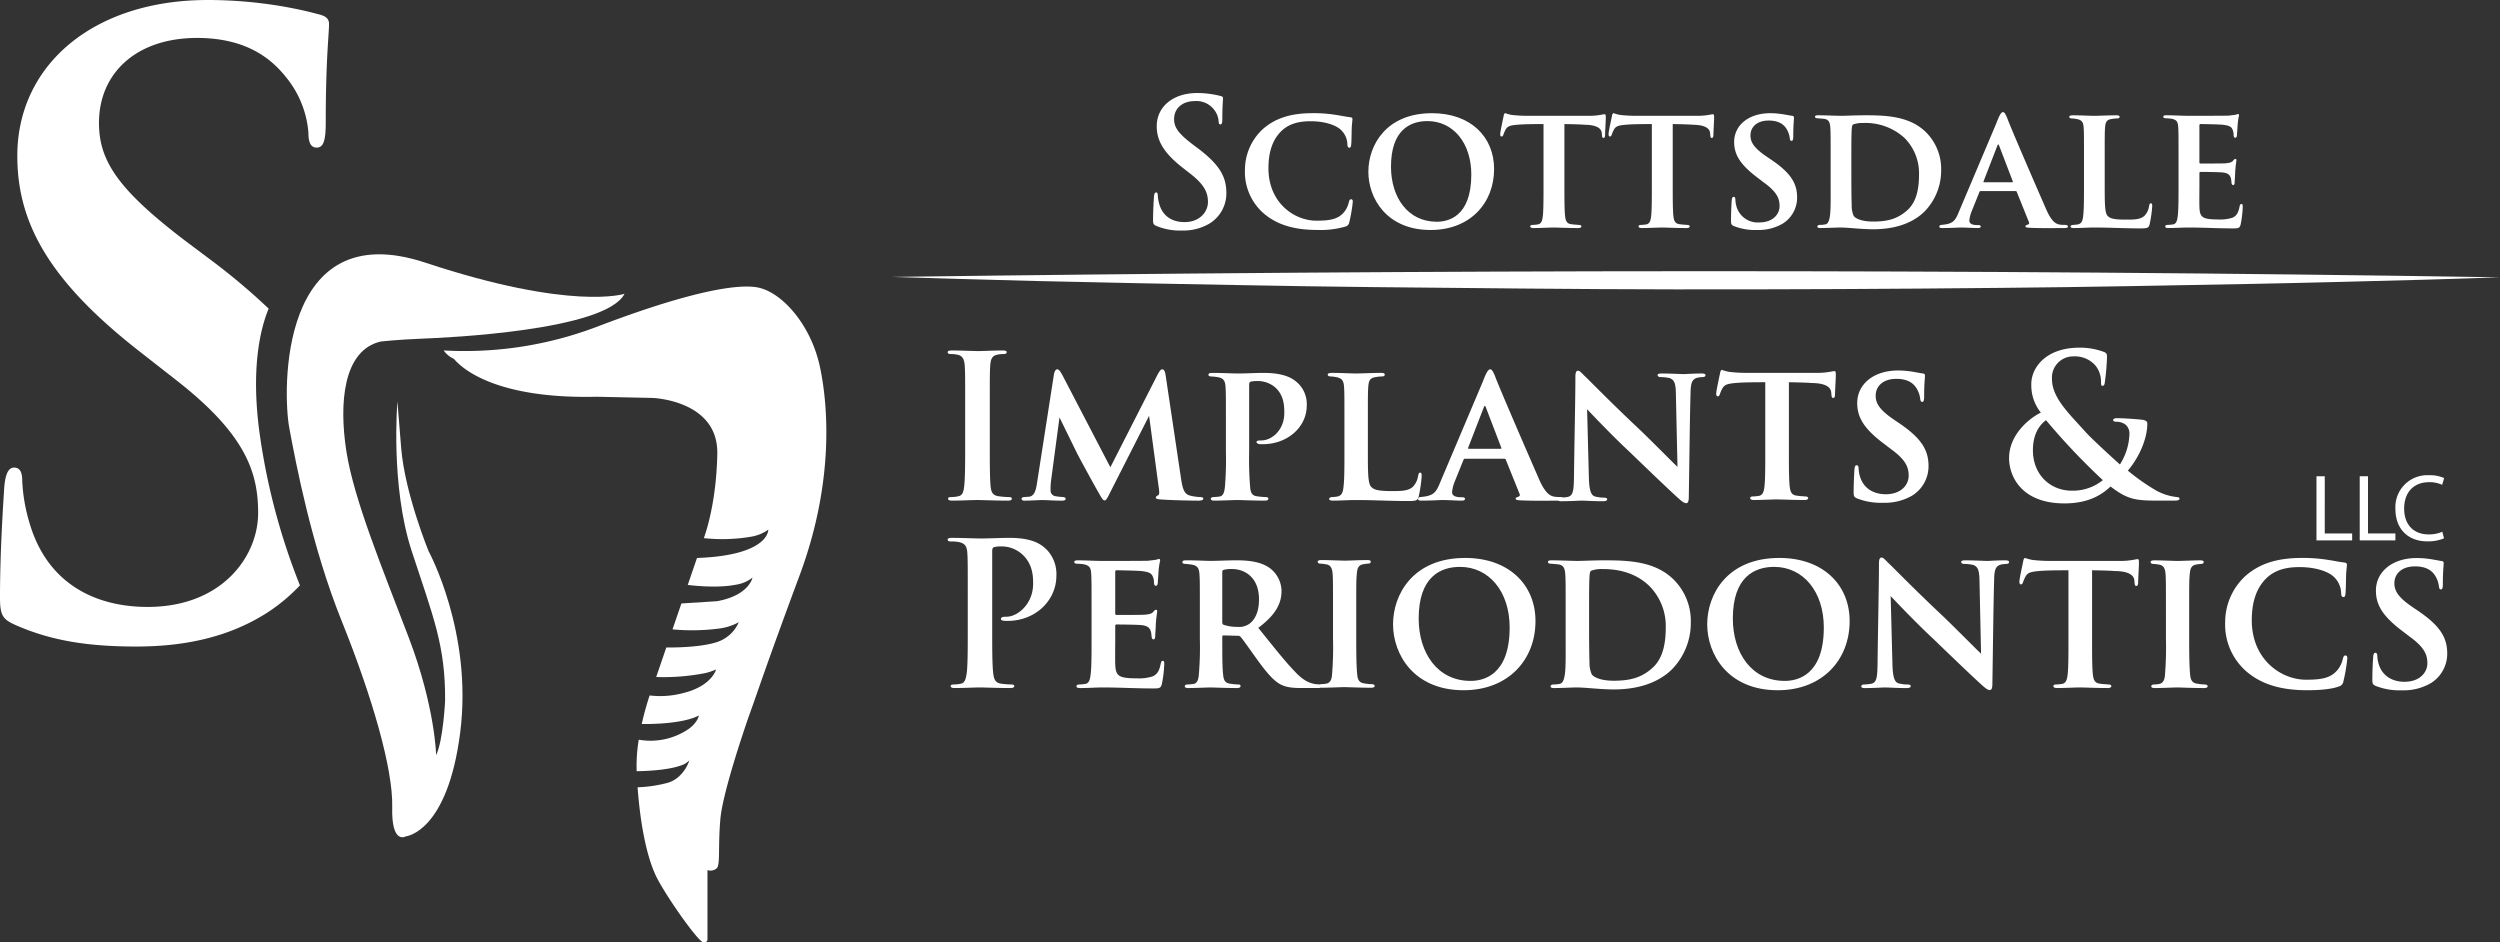 <?xml version="1.0" encoding="utf-8" ?>
<svg height="233.277" viewBox="0 0 618.854 233.277" width="618.854" xmlns="http://www.w3.org/2000/svg" xmlns:xlink="http://www.w3.org/1999/xlink"><rect x="0" y="0" width="618.854" height="233.277" fill="#333333" stroke="none"/><clipPath id="a"><path d="m0 0h618.854v233.277h-618.854z"/></clipPath><g clip-path="url(#a)" fill="#fff"><path d="m190.64 35.271c11.127.2 22.256.4 33.384.5 24.79.232 49.581.534 74.374.559q40.729.044 81.462-.377c20.653-.186 41.306-.6 61.958-.987 14.073-.268 28.146-.662 42.219-1.027 6.24-.162 12.479-.394 18.719-.593-132.724-2.122-265.435-1.883-398.063-.1 11.793.34 23.582.734 35.377 1.006q25.282.585 50.57 1.019" transform="translate(116.097 35.302)"/><path d="m136.169 43.824a15.046 15.046 0 0 0 6.337 1.128 12.54 12.54 0 0 0 6.9-1.78 8.749 8.749 0 0 0 4.081-7.554c0-4.123-1.866-7.12-7.12-11.07l-1.215-.911c-3.6-2.735-4.6-4.254-4.6-6.251 0-2.6 1.953-4.471 5.165-4.471a5.5 5.5 0 0 1 4.732 2.128 5.239 5.239 0 0 1 1.128 2.864c0 .521.131.782.434.782.348 0 .479-.348.479-1.3 0-3.387.173-4.644.173-5.209 0-.3-.217-.434-.607-.521-.479-.131-1.042-.259-1.78-.39a23.353 23.353 0 0 0 -3.994-.348c-6.034 0-10.028 3.429-10.028 8.206 0 3.516 1.649 6.555 6.424 10.287l2 1.563c3.6 2.822 4.254 4.819 4.254 6.945 0 2.3-1.911 4.95-5.819 4.95-2.691 0-5.251-1.173-6.207-4.384a9.153 9.153 0 0 1 -.39-2.214c0-.348-.044-.738-.434-.738-.348 0-.479.477-.521 1.13-.044.694-.217 3.3-.217 5.686 0 .955.129 1.17.825 1.476" transform="translate(150.087 12.107)"/><path d="m150.9 38.2c3.56 2.995 8.033 3.994 13.24 3.994a21.946 21.946 0 0 0 6.818-.827 1.287 1.287 0 0 0 1-1.084 36.666 36.666 0 0 0 .871-5.123c0-.3-.131-.563-.392-.563-.3 0-.434.129-.607.78a5.75 5.75 0 0 1 -1.259 2.518c-1.476 1.649-3.385 2-6.772 2-5.468 0-11.852-4.429-11.852-12.98 0-3.646.827-7.075 3.476-9.463 1.649-1.434 3.775-2.172 6.945-2.172 3.516 0 6.424.955 7.683 2.3a5.072 5.072 0 0 1 1.434 3.429c0 .521.173.825.475.825.348 0 .434-.3.479-.869.086-.78.086-2.908.129-4.123.089-1.3.175-1.824.175-2.128 0-.217-.175-.39-.563-.434-1.173-.131-2.3-.39-3.777-.607a34.175 34.175 0 0 0 -5.557-.39c-5.643 0-9.334 1.388-12.2 3.864a13.718 13.718 0 0 0 -4.515 10.157 13.554 13.554 0 0 0 4.769 10.896" transform="translate(162.046 14.732)"/><path d="m176.027 42.2c9.766 0 15.714-6.643 15.714-15.106 0-7.944-5.816-13.805-15.368-13.805-11.416 0-15.758 7.987-15.758 14.5 0 6.555 4.515 14.412 15.412 14.412m-.782-26.958c6.339 0 10.853 5.384 10.853 13.24 0 10.593-5.9 11.677-8.55 11.677-7.206 0-11.331-6.076-11.331-13.63 0-9.117 4.775-11.287 9.028-11.287" transform="translate(178.111 14.732)"/><path d="m176.437 19.059c.219 0 .348-.175.434-.434a9.267 9.267 0 0 1 .521-1.215c.521-.955 1.173-1.128 3.387-1.3 1.736-.129 4.6-.129 6.034-.129v15.019c0 3.429 0 6.207-.173 7.769-.131 1.086-.348 1.866-1.173 2.041a9.576 9.576 0 0 1 -1.3.131c-.477 0-.652.173-.652.346 0 .262.262.434.785.434 1.474 0 4.123-.131 4.992-.131.953 0 3.6.131 6.12.131.519 0 .78-.173.78-.434 0-.173-.215-.346-.65-.346-.565-.044-1.348-.089-1.868-.175-1.173-.131-1.388-.955-1.518-1.953-.175-1.607-.175-4.515-.175-7.814v-15.021c2.389.042 4 .086 5.036.173 3.212.044 4.125 1.042 4.212 2.039 0 .173.042.348.042.477.044.523.086.74.392.74.259 0 .346-.217.392-.609 0-.953.173-3.646.173-4.384 0-.65-.044-.867-.306-.867-.217 0-.521.086-1.086.173a15.672 15.672 0 0 1 -2.6.217h-15.373a35.172 35.172 0 0 1 -3.908-.217 9.715 9.715 0 0 1 -1.6-.434c-.217 0-.348.262-.434.782-.086.477-.782 3.56-.825 4.34 0 .434.086.652.346.652" transform="translate(195.273 14.732)"/><path d="m189.152 19.059c.219 0 .348-.175.434-.434a9.562 9.562 0 0 1 .521-1.215c.521-.955 1.173-1.128 3.387-1.3 1.736-.129 4.6-.129 6.034-.129v15.019c0 3.429 0 6.207-.173 7.769-.131 1.086-.348 1.866-1.173 2.041a9.576 9.576 0 0 1 -1.3.131c-.477 0-.652.173-.652.346 0 .262.262.434.785.434 1.474 0 4.123-.131 4.992-.131.953 0 3.6.131 6.12.131.519 0 .78-.173.78-.434 0-.173-.215-.346-.65-.346-.565-.044-1.348-.089-1.868-.175-1.173-.131-1.388-.955-1.518-1.953-.175-1.607-.175-4.515-.175-7.814v-15.021c2.389.042 4 .086 5.036.173 3.212.044 4.125 1.042 4.212 2.039 0 .173.042.348.042.477.044.523.086.74.392.74.259 0 .346-.217.39-.609 0-.953.175-3.646.175-4.384 0-.65-.044-.867-.306-.867-.217 0-.521.086-1.086.173a15.671 15.671 0 0 1 -2.6.217h-15.373a35.173 35.173 0 0 1 -3.908-.217 9.717 9.717 0 0 1 -1.6-.434c-.217 0-.348.262-.434.782-.086.477-.782 3.56-.825 4.34 0 .434.086.652.346.652" transform="translate(209.373 14.732)"/><path d="m203.919 41.241a14.155 14.155 0 0 0 5.73.955 11.847 11.847 0 0 0 6.164-1.476 7.544 7.544 0 0 0 3.733-6.555c0-3.516-1.563-6.078-6.424-9.376l-1.217-.825c-3.123-2.127-3.905-3.564-3.905-5.164 0-2.128 1.649-3.691 4.515-3.691 2.474 0 3.689.955 4.34 1.955a5.625 5.625 0 0 1 .869 2.343c.042.479.173.738.434.738.3 0 .434-.3.434-1.128 0-2.953.173-3.994.173-4.6 0-.262-.086-.434-.434-.479-.434-.042-.955-.173-1.563-.259a20.913 20.913 0 0 0 -3.864-.39c-5.426 0-8.942 3.039-8.942 7.12 0 3.039 1.39 5.513 5.686 8.767l1.824 1.39c3.21 2.345 3.733 3.994 3.733 5.73 0 1.911-1.563 4.036-5.036 4.036a5.468 5.468 0 0 1 -5.644-3.992 6.86 6.86 0 0 1 -.259-1.736c-.042-.3-.086-.609-.434-.609-.306 0-.434.348-.479.955-.042.652-.173 2.822-.173 5.036 0 .738.131 1 .738 1.259" transform="translate(225.314 14.732)"/><path d="m213.7 14.27 1.474.129c1.3.131 1.563.911 1.649 2.128.086 1.173.086 2.126.086 7.683v6.512c0 5.816.175 9.549-1.3 9.811a7.439 7.439 0 0 1 -1.345.131c-.434 0-.652.215-.652.39 0 .259.217.39.738.39 1.607 0 3.95-.131 4.994-.131 1.864 0 5.293.434 8.073.434 7.162 0 10.9-2.6 12.677-4.34a14.466 14.466 0 0 0 4.167-10.245 12.8 12.8 0 0 0 -3.691-9.376c-4.081-4.081-9.984-4.254-15.106-4.254-2.518 0-4.732.129-5.992.129-1.173 0-3.777-.129-5.6-.129-.565 0-.827.086-.827.346s.219.392.654.392m8.334 9.463c0-7.554.086-7.641.477-7.944a6.868 6.868 0 0 1 2.432-.348 14.309 14.309 0 0 1 10.287 3.733 12.4 12.4 0 0 1 3.56 8.988c0 3.775-.7 7.031-3.083 9.028-2.257 1.953-4.644 2.649-8.29 2.649-2.78 0-4.384-.738-4.817-1.432a6.388 6.388 0 0 1 -.479-2.78c-.042-.694-.086-3.429-.086-7.337z" transform="translate(236.251 15.006)"/><path d="m227.635 41.465c0 .3.217.39.7.39 2 0 4.165-.129 4.6-.129 1.345 0 2.908.129 4.256.129.388 0 .694-.086.694-.39 0-.173-.131-.346-.652-.346-.825 0-2.17-.044-2.17-1.128a7.919 7.919 0 0 1 .565-2.259l1.904-4.732c.086-.217.175-.306.348-.306h8.594a.331.331 0 0 1 .348.262l2.952 7.337c.262.521-.044.65-.434.78-.217.086-.39.173-.39.348 0 .217.259.3.652.346 2.733.175 7.293.086 9.115.086.563 0 .738-.129.738-.39 0-.217-.175-.39-.652-.39a7.976 7.976 0 0 1 -1.432-.086c-.913-.173-2-.738-3.385-3.994-2.434-5.557-8.858-20.36-9.594-22.485-.434-.955-.654-1.348-1-1.348-.477 0-.911.825-1.693 2.866l-9.2 21.749c-1 2.518-1.607 3.039-4.34 3.3-.3 0-.521.173-.521.39m14.362-20.012c.175-.434.306-.348.434 0l3.387 8.855c.042.131.042.217-.175.217h-6.9c-.173 0-.215-.086-.173-.217z" transform="translate(252.432 14.595)"/><path d="m243.581 14.314a8.744 8.744 0 0 1 1.3.173c1.173.262 1.476.825 1.563 2.041.086 1.17.086 2.039.086 7.683v6.512c0 3.168 0 5.947-.173 7.466-.129 1.432-.39 2.128-1.3 2.345a8.155 8.155 0 0 1 -1.217.131c-.432.042-.652.215-.652.39 0 .259.306.39.827.39 1.78 0 3.387-.131 4.95-.131 4.079 0 7.594.217 11.458.217 1.913 0 2.086-.131 2.347-1a31.1 31.1 0 0 0 .65-4.471c0-.434-.042-.74-.348-.74s-.348.348-.434.7a4.386 4.386 0 0 1 -1.128 2.387c-1 .911-2.474.955-4.471.955-3.039 0-3.994-.262-4.6-.869-.78-.652-.78-3.212-.78-7.769v-6.424c0-5.73 0-6.555.086-7.727.087-1.3.39-1.909 1.432-2.084a8.818 8.818 0 0 1 1.434-.173c.521 0 .736-.131.736-.392s-.215-.39-.825-.39c-1.476 0-4.6.131-5.426.131-1.128 0-3.471-.131-5.3-.131-.609 0-.911.131-.911.39s.259.392.694.392" transform="translate(269.345 15.006)"/><path d="m254.574 14.43a12.618 12.618 0 0 1 1.474.131c1.173.259 1.476.738 1.563 1.953s.086 2.214.086 7.856v6.512c0 3.17 0 5.991-.173 7.51-.129 1.3-.348 2.128-1.128 2.3a10.3 10.3 0 0 1 -1.343.131c-.523 0-.654.217-.654.39 0 .262.262.39.782.39 1.822 0 3.387-.129 4.95-.129 3.864 0 7.12.217 10.895.217 1.432 0 1.782 0 2.041-.955a26.65 26.65 0 0 0 .521-4.34c0-.392 0-.74-.306-.74s-.388.217-.474.609c-.306 1.563-.74 2.3-1.74 2.777a9.89 9.89 0 0 1 -3.558.434c-3.994 0-4.557-.565-4.644-3.125-.044-1.13 0-4.167 0-5.426v-2.825c0-.217.042-.392.259-.392.955 0 4.6.044 5.382.131 1.52.131 1.953.694 2.172 1.521.086.434.086.652.129 1 0 .217.131.607.392.607.346 0 .388-.39.388-.694s.133-1.866.133-2.6c.129-1.78.3-2.6.3-2.866 0-.217-.087-.3-.259-.3s-.348.131-.607.479c-.348.39-.911.521-2 .607-.955.044-5.123.044-6.034.044-.217 0-.259-.131-.259-.392v-8.993c0-.259.087-.39.259-.39.869 0 4.775.086 5.513.173 1.866.217 2.214.609 2.474 1.3a3.065 3.065 0 0 1 .217 1.215c.044.479.131.7.392.7.346 0 .432-.39.432-.607.086-1.13.131-1.869.175-2.562a14.948 14.948 0 0 1 .346-2.345c0-.173-.042-.346-.259-.346a4.194 4.194 0 0 0 -.607.173c-.348.044-1 .131-1.736.217-.7.042-8.64.042-9.813.042-1.909 0-3.646-.129-5.468-.129-.609 0-.869.086-.869.346s.217.392.652.392" transform="translate(281.582 14.846)"/><path d="m115.319 74.768c-.148 1.426-.443 2.261-1.426 2.457a7.977 7.977 0 0 1 -1.772.2c-.588 0-.787.148-.787.392 0 .344.346.493.985.493 1.968 0 5.064-.15 6.2-.15 1.326 0 4.425.15 7.67.15.54 0 .934-.15.934-.493 0-.245-.247-.392-.787-.392a20.534 20.534 0 0 1 -2.508-.2c-1.476-.2-1.82-1.082-1.968-2.411-.2-2.111-.2-6-.2-10.766v-8.655c0-7.472 0-8.849.1-10.422.1-1.721.491-2.558 1.818-2.8a8.239 8.239 0 0 1 1.476-.148c.491 0 .787-.1.787-.493 0-.293-.394-.392-1.033-.392-1.869 0-4.77.148-6 .148-1.426 0-4.522-.148-6.39-.148-.789 0-1.181.1-1.181.392 0 .394.3.493.787.493a6.963 6.963 0 0 1 1.769.2c1.082.247 1.573 1.082 1.672 2.754.1 1.573.1 2.95.1 10.422v8.655c0 4.77 0 8.655-.247 10.72" transform="translate(123.355 45.616)"/><path d="m130.185 74.967a16.031 16.031 0 0 1 -1.82-.2 1.409 1.409 0 0 1 -1.278-1.474 19.29 19.29 0 0 1 .1-2.212l2.113-15.832c1.375 2.853 3.933 8.016 4.376 8.95.736 1.426 4.03 7.474 5.163 9.44.787 1.377 1.179 2.164 1.622 2.164.344 0 .59-.344 1.573-2.36l9.442-18.586 2.408 17.9c.2 1.327.1 1.67-.245 1.818a.676.676 0 0 0 -.493.542c0 .247.3.392 1.229.441 2.311.2 7.818.3 9.391.3.641 0 1.133-.148 1.133-.491 0-.247-.3-.394-.738-.394a11.622 11.622 0 0 1 -2.655-.394c-1.278-.392-1.721-1.523-2.113-4.131l-3.836-25.714c-.148-.934-.394-1.377-.837-1.377-.392 0-.588.392-1.031 1.082l-11.8 23.158-11.9-22.863c-.639-1.13-.886-1.377-1.278-1.377-.346 0-.59.392-.787 1.23l-4.18 26.847c-.247 1.672-.59 3.2-1.869 3.442-.591.051-.934.051-1.278.1-.443 0-.69.2-.69.394 0 .392.346.491.738.491 1.426 0 3.541-.148 4.425-.148.934 0 2.9.148 4.77.148.639 0 .983-.1.983-.491 0-.2-.245-.394-.639-.394" transform="translate(132.97 48.072)"/><path d="m154.922 60.488c-.835 0-1.179.1-1.179.394s.344.392.538.489a6.746 6.746 0 0 0 .985.051c6.1 0 10.916-4.18 10.916-9.589a7.178 7.178 0 0 0 -2.115-5.456c-1.13-1.084-3.1-2.607-8.556-2.607-2.014 0-4.522.148-6.342.148-1.13 0-4.129-.148-6.342-.148-.69 0-.985.148-.985.443s.3.443.738.443a13.1 13.1 0 0 1 1.721.194c1.278.247 1.672.936 1.769 2.263.1 1.377.1 2.754.1 8.752v7.377a80.314 80.314 0 0 1 -.247 8.752c-.146 1.327-.392 2.164-1.229 2.36a11.986 11.986 0 0 1 -1.523.148c-.542 0-.738.245-.738.443 0 .3.3.443.835.443 1.723 0 4.819-.148 5.656-.148.983 0 4.079.148 6.981.148.443 0 .787-.2.787-.491 0-.2-.2-.394-.738-.394a15.61 15.61 0 0 1 -2.113-.2c-1.278-.146-1.573-1.031-1.672-2.261a83.992 83.992 0 0 1 -.245-8.8v-16.473c0-.54.148-.787.392-.835a6.507 6.507 0 0 1 1.573-.148 6.664 6.664 0 0 1 4.425 1.523c2.263 1.968 2.311 4.722 2.311 6.394 0 4.178-3.047 6.784-5.7 6.784" transform="translate(157.293 48.538)"/><path d="m159.78 71.7c-.146 1.624-.441 2.411-1.474 2.655a8.9 8.9 0 0 1 -1.377.148c-.491.051-.736.245-.736.443 0 .3.344.443.932.443 2.016 0 3.836-.148 5.606-.148 4.623 0 8.6.245 12.983.245 2.162 0 2.36-.146 2.653-1.13a34.624 34.624 0 0 0 .738-5.066c0-.491-.049-.835-.392-.835s-.394.392-.491.787a4.987 4.987 0 0 1 -1.278 2.7c-1.13 1.033-2.8 1.084-5.066 1.084-3.442 0-4.524-.3-5.211-.985-.886-.738-.886-3.638-.886-8.8v-7.277c0-6.491 0-7.423.1-8.752.1-1.476.443-2.164 1.622-2.36a9.616 9.616 0 0 1 1.624-.2c.588 0 .833-.15.833-.443s-.245-.443-.932-.443c-1.672 0-5.213.148-6.148.148-1.278 0-3.933-.148-6-.148-.688 0-1.033.148-1.033.443s.3.443.787.443a9.617 9.617 0 0 1 1.476.2c1.327.3 1.67.934 1.769 2.311.1 1.327.1 2.309.1 8.7v7.377c0 3.589 0 6.736-.2 8.457" transform="translate(172.824 48.538)"/><path d="m236.658 44.383c-2.065 0-3.836.146-4.378.146-1.08 0-3.292-.146-5.456-.146-.591 0-1.082.049-1.082.392 0 .247.2.491.736.491a11.5 11.5 0 0 1 2.212.247c1.183.443 1.527 1.278 1.573 3.786l.4 18.194c-.787-.69-6.293-6.3-9.49-9.343-7.031-6.588-12.786-12.538-13.573-13.227-.736-.738-1.13-1.229-1.573-1.229-.491 0-.637.59-.637 1.525 0 5.506-.249 15.783-.346 24.634-.049 3.638-.247 4.72-1.476 5.064a7.083 7.083 0 0 1 -1.284.158 1.083 1.083 0 0 0 -.523-.108 8.913 8.913 0 0 1 -1.622-.1c-1.031-.2-2.261-.835-3.834-4.522-2.754-6.3-10.032-23.063-10.867-25.472-.491-1.082-.738-1.525-1.132-1.525-.54 0-1.031.934-1.917 3.246l-10.426 24.636c-1.132 2.851-1.822 3.442-4.918 3.737-.346 0-.591.2-.591.443 0 .344.245.443.787.443 2.263 0 4.722-.148 5.211-.148 1.527 0 3.294.148 4.819.148.443 0 .787-.1.787-.443 0-.2-.146-.394-.736-.394-.936 0-2.459-.049-2.459-1.278a9.032 9.032 0 0 1 .639-2.556l2.164-5.361c.1-.245.2-.344.392-.344h9.737a.373.373 0 0 1 .392.3l3.345 8.309c.293.59-.051.738-.494.886-.245.1-.443.2-.443.394 0 .245.3.344.738.392 2.891.183 7.546.112 9.836.1a1.423 1.423 0 0 0 .774.146c2.115 0 4.376-.15 4.918-.15 1.13 0 2.851.15 5.407.15.591 0 .985-.15.985-.493 0-.245-.3-.392-.738-.392a9.423 9.423 0 0 1 -2.309-.3c-.886-.3-1.379-1.329-1.476-4.524l-.443-17.063c1.179 1.229 6 6.344 10.325 10.376 4.083 3.933 9.343 9 12.095 11.506.936.835 1.573 1.375 2.115 1.375.394 0 .639-.392.639-1.523.148-8.752.247-19.719.443-26.012.049-2.36.443-3.2 1.721-3.541a10.182 10.182 0 0 1 1.229-.148c.54 0 .738-.2.738-.441 0-.346-.392-.443-.934-.443m-49.8 18.635h-7.818c-.2 0-.247-.1-.2-.245l3.885-10.032c.2-.491.346-.392.491 0l3.836 10.032c.048.148.048.245-.2.245" transform="translate(184.586 48.072)"/><path d="m225.145 46.665c3.64.049 4.673 1.181 4.768 2.311 0 .2.051.394.051.542.051.588.1.835.441.835.3 0 .4-.247.445-.69 0-1.08.2-4.129.2-4.967 0-.736-.051-.981-.346-.981-.245 0-.591.1-1.227.194a17.641 17.641 0 0 1 -2.95.247h-17.412a39.425 39.425 0 0 1 -4.427-.247 11 11 0 0 1 -1.818-.491c-.245 0-.392.3-.491.886-.1.542-.886 4.032-.932 4.918 0 .491.1.736.392.736.245 0 .394-.2.491-.491a10.235 10.235 0 0 1 .591-1.377c.591-1.08 1.327-1.278 3.834-1.474 1.965-.148 5.213-.148 6.833-.148v17.013c0 3.885 0 7.033-.2 8.8-.145 1.23-.394 2.115-1.326 2.311a10.349 10.349 0 0 1 -1.472.148c-.542 0-.742.2-.742.394 0 .3.3.491.888.491 1.672 0 4.671-.148 5.656-.148 1.08 0 4.079.148 6.932.148.591 0 .886-.2.886-.491 0-.2-.249-.394-.74-.394-.639-.049-1.523-.1-2.113-.2-1.327-.148-1.573-1.082-1.721-2.212-.2-1.818-.2-5.114-.2-8.851v-17.008c2.7.049 4.522.1 5.7.2" transform="translate(223.391 48.149)"/><path d="m231.885 74.565a8.548 8.548 0 0 0 4.228-7.423c0-3.984-1.769-6.884-7.276-10.621l-1.379-.934c-3.539-2.411-4.425-4.032-4.425-5.852 0-2.408 1.869-4.18 5.116-4.18 2.8 0 4.178 1.082 4.916 2.212a6.33 6.33 0 0 1 .981 2.657c.051.54.2.835.493.835.344 0 .491-.344.491-1.278 0-3.345.2-4.524.2-5.213 0-.3-.1-.491-.491-.54-.493-.049-1.082-.2-1.772-.3a23.648 23.648 0 0 0 -4.376-.443c-6.148 0-10.129 3.442-10.129 8.065 0 3.442 1.573 6.245 6.441 9.933l2.065 1.573c3.64 2.655 4.23 4.522 4.23 6.489 0 2.164-1.771 4.574-5.7 4.574-2.8 0-5.509-1.329-6.392-4.524a7.576 7.576 0 0 1 -.3-1.968c-.051-.344-.1-.688-.493-.688-.344 0-.489.392-.538 1.08-.051.738-.2 3.2-.2 5.7 0 .835.148 1.133.835 1.426a16.038 16.038 0 0 0 6.491 1.082 13.415 13.415 0 0 0 6.983-1.672" transform="translate(241.277 48.227)"/><path d="m249.49 79.36c6.736 0 9.834-2.706 11.456-4.182 4.228 3.246 6.2 3.492 11.8 3.492h3.834c1.082 0 1.426-.148 1.426-.443 0-.344-.245-.392-.687-.443a13.459 13.459 0 0 1 -5.26-1.721 50.519 50.519 0 0 1 -6.837-4.819c2.8-3.294 4.821-7.866 4.821-11.654 0-.588-.493-.884-1.672-.983-2.754-.247-4.722-.344-5.9-.344-.394 0-.886.1-.886.491 0 .3.491.394.787.394a3.692 3.692 0 0 1 2.311.738 2.9 2.9 0 0 1 .934 2.261 14.808 14.808 0 0 1 -2.36 7.573c-.936-.837-6.983-6.3-8.655-8.212-3.933-4.376-8.162-8.309-8.162-12.932a5.252 5.252 0 0 1 5.26-5.606 6.776 6.776 0 0 1 5.46 2.212 6.391 6.391 0 0 1 1.426 4.129c0 .74.049.936.344.936s.491-.1.591-.837a59.1 59.1 0 0 0 .54-6.293c0-.59 0-.983-.835-1.28a16.85 16.85 0 0 0 -5.951-1.031c-8.554 0-12 5.163-11.947 9.047a10.735 10.735 0 0 0 2.362 7.031c-2.952 1.428-7.868 5.509-7.868 11.262 0 4.572 3.146 11.211 13.67 11.211m-4.526-20.6a166.289 166.289 0 0 0 14.064 14.849 11.866 11.866 0 0 1 -7.672 2.607c-5.26 0-9.636-3.883-9.636-10.03 0-3.933 1.573-6.2 3.244-7.426" transform="translate(261.508 45.254)"/><path d="m126.53 63.135c-2.261 0-5.114.148-7.128.148-1.377 0-4.475-.148-7.082-.148-.738 0-1.082.1-1.082.443s.3.443.837.443a10.054 10.054 0 0 1 1.917.148c1.622.344 2.016 1.13 2.115 2.8.1 1.573.1 2.952.1 10.427v8.653c0 4.524 0 8.408-.247 10.473-.2 1.428-.443 2.51-1.424 2.7a7.976 7.976 0 0 1 -1.771.2c-.591 0-.787.148-.787.394 0 .344.344.491.983.491 1.968 0 5.066-.148 6.2-.148 1.278 0 4.376.148 7.622.148.54 0 .934-.148.934-.491 0-.247-.247-.394-.787-.394a20.533 20.533 0 0 1 -2.508-.2c-1.476-.194-1.771-1.276-1.919-2.655-.245-2.113-.245-6-.245-10.521v-19.665c0-.542.148-.835.392-.934a6.959 6.959 0 0 1 1.917-.2 7.628 7.628 0 0 1 5.066 1.917c2.754 2.459 2.754 5.7 2.754 7.326 0 5.015-3.836 8.162-6.59 8.162-1.031 0-1.375.148-1.375.542 0 .344.344.392.588.443a7.373 7.373 0 0 0 1.033.049c6.983 0 12.1-5.114 12.1-11.163a8.7 8.7 0 0 0 -2.36-6.441c-1.133-1.082-3.1-2.95-9.246-2.95" transform="translate(123.355 70.012)"/><path d="m148.031 90.832c-.344 0-.443.245-.54.688-.346 1.769-.837 2.607-1.968 3.147a11.184 11.184 0 0 1 -4.032.493c-4.524 0-5.163-.641-5.262-3.541-.049-1.278 0-4.72 0-6.148v-3.2c0-.245.051-.441.3-.441 1.082 0 5.213.051 6.1.148 1.719.148 2.21.787 2.457 1.721.1.493.1.738.148 1.13 0 .245.148.688.443.688.392 0 .443-.443.443-.787s.148-2.113.148-2.948c.146-2.016.344-2.95.344-3.246 0-.245-.1-.344-.3-.344s-.392.146-.69.542c-.392.441-1.031.588-2.261.688-1.082.049-5.8.049-6.835.049-.245 0-.3-.148-.3-.443v-10.175c0-.3.1-.443.3-.443.985 0 5.409.1 6.245.2 2.115.247 2.507.69 2.8 1.476a3.458 3.458 0 0 1 .247 1.375c.048.542.148.789.443.789.392 0 .491-.443.491-.69.1-1.278.148-2.115.2-2.9a16.808 16.808 0 0 1 .391-2.66c0-.2-.051-.394-.3-.394a4.828 4.828 0 0 0 -.69.2c-.392.049-1.13.148-1.968.247-.787.049-9.783.049-11.112.049-2.164 0-4.129-.148-6.2-.148-.688 0-.981.1-.981.394s.245.443.736.443a13.8 13.8 0 0 1 1.672.148c1.327.3 1.672.833 1.769 2.212s.1 2.508.1 8.9v7.375c0 3.589 0 6.784-.2 8.507-.148 1.474-.394 2.408-1.28 2.6a11.174 11.174 0 0 1 -1.523.148c-.59 0-.738.247-.738.443q0 .443.884.443c2.067 0 3.836-.148 5.608-.148 4.376 0 8.062.245 12.341.245 1.622 0 2.016 0 2.309-1.08a29.852 29.852 0 0 0 .59-4.918c0-.441 0-.835-.344-.835" transform="translate(139.839 72.754)"/><path d="m185.655 96.466a11.708 11.708 0 0 1 -1.868-.2c-1.278-.146-1.624-1.031-1.721-2.162-.2-1.771-.247-4.967-.247-8.9v-7.374c0-6.39 0-7.375.148-8.7.1-1.424.443-2.162 1.624-2.36a10.323 10.323 0 0 1 1.13-.146c.443 0 .688-.148.688-.493 0-.245-.245-.392-.835-.392-1.672 0-4.572.148-5.557.148-1.082 0-4.03-.148-5.753-.148-.687 0-.981.148-.981.392 0 .346.245.493.688.493a12.974 12.974 0 0 1 1.523.2c.936.2 1.377.886 1.476 2.263s.1 2.36.1 8.75v7.363a83.331 83.331 0 0 1 -.249 9c-.1 1.179-.489 1.917-1.327 2.113a8.14 8.14 0 0 1 -1.327.148 1.1 1.1 0 0 0 -.428.08l-.023-.006c-.344-.049-.69-.049-1.13-.1-.787-.194-2.41-.392-4.77-2.9-2.558-2.607-5.605-6.491-9.243-11.013 4.277-3.2 5.751-6 5.751-9.146a7.2 7.2 0 0 0 -3.2-5.852c-2.212-1.426-5.114-1.721-8.062-1.721-1.476 0-4.967.148-6.3.148-.835 0-3.834-.148-6.048-.148-.639 0-.932.148-.932.443s.245.443.736.443c.542.049 1.13.1 1.672.2 1.329.247 1.721.886 1.818 2.36.1 1.329.1 2.263.1 8.653v7.375a81 81 0 0 1 -.245 8.754c-.1 1.278-.394 2.164-1.229 2.36a11.236 11.236 0 0 1 -1.573.148c-.491 0-.69.247-.69.443 0 .3.3.443.835.443 1.723 0 4.722-.148 5.46-.148.639 0 4.081.148 6.687.148.54 0 .835-.2.835-.491 0-.2-.148-.394-.542-.394a14.579 14.579 0 0 1 -2.065-.2c-1.329-.148-1.622-1.082-1.721-2.311-.2-1.721-.2-4.623-.2-8.406v-.886a.309.309 0 0 1 .344-.344l3.49.095a.8.8 0 0 1 .69.249c.639.736 2.459 3.343 4.228 5.8 2.263 3.1 3.885 5.015 5.6 5.949 1.229.639 2.459.934 5.312.934h4.129a1.3 1.3 0 0 0 .605-.114 1.427 1.427 0 0 0 .24.04c1.719 0 4.671-.148 5.506-.148 1.031 0 3.836.148 6.738.148.489 0 .835-.148.835-.443 0-.2-.2-.443-.738-.443m-30.3-14.923a4.4 4.4 0 0 1 -3 .738 9.866 9.866 0 0 1 -3.294-.493c-.3-.1-.394-.293-.394-.687v-12.336c0-.346.1-.491.344-.59a7.754 7.754 0 0 1 2.212-.2c2.459 0 6.54 1.575 6.54 7.525 0 3.345-1.179 5.163-2.408 6.048" transform="translate(153.907 72.896)"/><path d="m181.363 65.49c-12.932 0-17.85 9.045-17.85 16.422 0 7.426 5.114 16.325 17.458 16.325 11.063 0 17.8-7.525 17.8-17.112 0-9-6.59-15.636-17.407-15.636m1.329 30.436c-8.164 0-12.835-6.884-12.835-15.439 0-10.325 5.409-12.784 10.228-12.784 7.179 0 12.293 6.1 12.293 15 0 12-6.687 13.225-9.686 13.225" transform="translate(181.325 72.624)"/><path d="m195.76 65.77c-2.849 0-5.359.148-6.784.148-1.329 0-4.279-.148-6.344-.148-.639 0-.934.1-.934.392s.245.443.738.443l1.672.15c1.474.146 1.769 1.031 1.866 2.406.1 1.329.1 2.411.1 8.7v7.379c0 6.59.2 10.819-1.474 11.114a8.357 8.357 0 0 1 -1.527.148c-.489 0-.736.245-.736.443 0 .3.247.443.835.443 1.822 0 4.475-.148 5.656-.148 2.113 0 6 .491 9.146.491 8.113 0 12.339-2.95 14.356-4.918a16.367 16.367 0 0 0 4.722-11.6 14.488 14.488 0 0 0 -4.18-10.621c-4.623-4.621-11.308-4.819-17.112-4.819m11.605 26.8c-2.558 2.212-5.262 3-9.391 3-3.147 0-4.969-.837-5.46-1.624a7.278 7.278 0 0 1 -.54-3.147c-.048-.787-.1-3.885-.1-8.307v-5.17c0-8.556.1-8.653.542-9a7.752 7.752 0 0 1 2.754-.4c3.246 0 7.917.593 11.652 4.231a14.038 14.038 0 0 1 4.032 10.178c0 4.279-.787 7.968-3.49 10.228" transform="translate(201.491 72.935)"/><path d="m218.238 65.49c-12.932 0-17.85 9.045-17.85 16.422 0 7.426 5.114 16.325 17.458 16.325 11.063 0 17.8-7.525 17.8-17.112 0-9-6.59-15.636-17.407-15.636m1.329 30.436c-8.164 0-12.835-6.884-12.835-15.439 0-10.325 5.409-12.784 10.228-12.784 7.179 0 12.293 6.1 12.293 15 0 12-6.687 13.225-9.686 13.225" transform="translate(222.217 72.624)"/><path d="m254.121 66.132c-2.065 0-3.834.148-4.376.148-1.082 0-3.294-.148-5.458-.148-.588 0-1.082.049-1.082.394 0 .245.2.491.738.491a11.739 11.739 0 0 1 2.214.245c1.177.443 1.523 1.28 1.573 3.788l.39 18.192c-.787-.688-6.293-6.293-9.488-9.343-7.033-6.588-12.784-12.538-13.571-13.225-.738-.74-1.13-1.23-1.573-1.23-.493 0-.639.588-.639 1.523 0 5.509-.247 15.785-.344 24.634-.051 3.64-.247 4.72-1.476 5.066a12.6 12.6 0 0 1 -1.869.2c-.443 0-.688.2-.688.443 0 .394.392.443.934.443 2.113 0 4.374-.148 4.916-.148 1.13 0 2.853.148 5.409.148.59 0 .983-.148.983-.491 0-.245-.293-.394-.736-.394a9.354 9.354 0 0 1 -2.314-.293c-.884-.3-1.375-1.329-1.474-4.526l-.443-17.061c1.179 1.227 6 6.342 10.325 10.374 4.083 3.933 9.343 9 12.1 11.506.934.837 1.573 1.377 2.115 1.377.392 0 .637-.394.637-1.525.15-8.752.249-19.719.443-26.012.051-2.36.443-3.2 1.723-3.541a10.613 10.613 0 0 1 1.229-.146c.54 0 .736-.2.736-.443 0-.344-.392-.443-.934-.443" transform="translate(242.273 72.573)"/><path d="m266.288 65.785c-.245 0-.588.1-1.229.2a17.636 17.636 0 0 1 -2.948.247h-17.411a39.859 39.859 0 0 1 -4.425-.247 11.142 11.142 0 0 1 -1.82-.491c-.247 0-.394.3-.493.884-.1.542-.884 4.032-.932 4.918 0 .493.1.738.392.738.247 0 .394-.2.493-.491a10.248 10.248 0 0 1 .588-1.377c.588-1.082 1.329-1.278 3.836-1.476 1.966-.146 5.211-.146 6.835-.146v17.006c0 3.887 0 7.033-.2 8.8-.146 1.23-.394 2.115-1.327 2.311a11.044 11.044 0 0 1 -1.476.148c-.54 0-.738.2-.738.392 0 .3.3.493.886.493 1.672 0 4.671-.148 5.656-.148 1.082 0 4.079.148 6.932.148.59 0 .886-.2.886-.493 0-.2-.247-.392-.738-.392-.639-.051-1.523-.1-2.115-.2-1.329-.146-1.573-1.082-1.719-2.212-.2-1.818-.2-5.112-.2-8.851v-17.006c2.7.049 4.524.1 5.7.194 3.638.051 4.671 1.181 4.768 2.311 0 .2.048.394.048.542.051.588.1.835.443.835.3 0 .394-.247.443-.688 0-1.082.2-4.131.2-4.967 0-.738-.046-.983-.344-.983" transform="translate(262.854 72.624)"/><path d="m265.813 96.5a11.738 11.738 0 0 1 -1.871-.2c-1.276-.146-1.622-1.031-1.719-2.162-.2-1.771-.247-4.969-.247-8.9v-7.373c0-6.39 0-7.375.148-8.7.1-1.426.443-2.162 1.624-2.36a10.322 10.322 0 0 1 1.13-.146c.443 0 .687-.15.687-.493 0-.245-.245-.392-.837-.392-1.672 0-4.572.148-5.555.148-1.082 0-4.032-.148-5.753-.148-.688 0-.983.148-.983.392 0 .344.245.493.688.493a13.5 13.5 0 0 1 1.525.194c.934.2 1.375.886 1.474 2.265s.1 2.36.1 8.75v7.372a84.038 84.038 0 0 1 -.247 9c-.1 1.179-.489 1.917-1.327 2.113a8.172 8.172 0 0 1 -1.329.148c-.54 0-.736.245-.736.443 0 .3.293.443.884.443 1.721 0 4.671-.148 5.509-.148 1.031 0 3.834.148 6.736.148.491 0 .837-.148.837-.443 0-.2-.2-.443-.738-.443" transform="translate(279.937 72.935)"/><path d="m290.982 89.632c-.344 0-.491.148-.687.886a6.5 6.5 0 0 1 -1.428 2.851c-1.67 1.869-3.834 2.263-7.67 2.263-6.194 0-13.423-5.015-13.423-14.7 0-4.129.934-8.014 3.933-10.718 1.868-1.624 4.279-2.459 7.868-2.459 3.982 0 7.276 1.082 8.7 2.6a5.737 5.737 0 0 1 1.622 3.885c0 .59.2.936.54.936.394 0 .493-.346.542-.985.1-.884.1-3.294.148-4.671.1-1.474.2-2.067.2-2.41 0-.245-.2-.443-.639-.489-1.329-.148-2.607-.443-4.277-.69a38.564 38.564 0 0 0 -6.293-.441c-6.394 0-10.574 1.573-13.818 4.374a15.531 15.531 0 0 0 -5.114 11.506 15.353 15.353 0 0 0 5.409 12.344c4.032 3.391 9.1 4.522 15 4.522 2.754 0 6-.245 7.719-.932a1.466 1.466 0 0 0 1.13-1.229 41.743 41.743 0 0 0 .985-5.8c0-.344-.148-.639-.443-.639" transform="translate(289.637 72.625)"/><path d="m289.721 78.531-1.377-.932c-3.541-2.411-4.427-4.032-4.427-5.852 0-2.408 1.871-4.18 5.116-4.18 2.8 0 4.178 1.082 4.916 2.214a6.325 6.325 0 0 1 .983 2.653c.049.54.2.837.491.837.344 0 .493-.344.493-1.28 0-3.343.2-4.524.2-5.211 0-.3-.1-.491-.491-.54-.493-.051-1.082-.2-1.771-.3a23.676 23.676 0 0 0 -4.376-.441c-6.145 0-10.129 3.442-10.129 8.065 0 3.44 1.573 6.242 6.443 9.931l2.063 1.575c3.64 2.653 4.23 4.522 4.23 6.489 0 2.164-1.771 4.574-5.7 4.574-2.8 0-5.506-1.329-6.392-4.526a7.748 7.748 0 0 1 -.3-1.966c-.048-.346-.1-.69-.491-.69-.344 0-.491.394-.54 1.082-.051.738-.2 3.2-.2 5.7 0 .835.148 1.13.837 1.426a16.025 16.025 0 0 0 6.491 1.082 13.412 13.412 0 0 0 6.981-1.672 8.544 8.544 0 0 0 4.229-7.417c0-3.982-1.769-6.884-7.276-10.621" transform="translate(308.792 72.637)"/><path d="m273.954 55.9h-2.054v15.878h8.834v-1.719h-6.784z" transform="translate(301.523 61.991)"/><path d="m285.811 70.059h-6.784v-14.159h-2.048v15.878h8.832z" transform="translate(307.151 61.991)"/><path d="m289.531 57.5a7.536 7.536 0 0 1 3.206.658l.493-1.67a8.51 8.51 0 0 0 -3.767-.706 7.9 7.9 0 0 0 -8.294 8.339c0 5.2 3.368 8.031 7.843 8.031a10.144 10.144 0 0 0 4.188-.752l-.424-1.626a8.163 8.163 0 0 1 -3.345.66c-3.861 0-6.1-2.5-6.1-6.384 0-4.169 2.472-6.548 6.194-6.548" transform="translate(311.797 61.855)"/><path d="m66.505 76.4a159.347 159.347 0 0 0 -14.653-12.3l-5.719-4.285c-16.945-12.86-21.633-20-21.633-29.4 0-12.244 9.184-21.024 24.286-21.024 13.267 0 19.191 6.124 22.249 10a24.68 24.68 0 0 1 5.31 13.47c0 2.451.616 3.676 2.044 3.676 1.632 0 2.246-1.632 2.246-6.126 0-15.92.812-21.838.812-24.491 0-1.43-1.014-2.044-2.858-2.451-2.244-.616-4.9-1.225-8.364-1.841a111.1 111.1 0 0 0 -18.784-1.628c-28.373 0-47.156 16.129-47.156 38.583 0 16.532 7.759 30.822 30.213 48.379l9.393 7.348c16.939 13.271 20.009 22.66 20.009 32.66 0 10.823-8.984 23.272-27.357 23.272-12.656 0-24.7-5.511-29.188-20.619a43.009 43.009 0 0 1 -1.843-10.412c0-1.63-.2-3.467-2.037-3.467-1.634 0-2.248 2.244-2.448 5.308-.207 3.265-1.027 15.516-1.027 26.74 0 4.494.609 5.511 3.88 6.945 8.779 3.878 17.964 5.306 29.8 5.306 10.819 0 22.249-1.839 32.456-8.372a44.155 44.155 0 0 0 8.111-6.77 161.03 161.03 0 0 1 -9.76-36.08c-2.638-17.386.025-27.621 2.018-32.421"/><path d="m61.981 77.849-.934-11.572s-1.755 20.8 3.505 36.936 8.417 23.378 8.3 37.17c0 0-.466 9.817-2.221 13.44 0 0-.234-11.922-6.778-29.1s-13.56-34.134-15.431-46.056-.818-25.13 8.533-27.235c0 0 4.091-.466 10.169-.7s45.466-1.987 50.142-11.106c0 0-12.974 4.325-49.324-7.712s-35.299 32.143-33.662 40.91 5.494 29.221 12.974 47.805 12.74 36.586 12.506 46.053 3.389 7.246 3.389 7.246 10.287-.934 13.442-25.714-7.83-44.884-7.83-44.884-5.846-14.258-6.78-25.48" transform="translate(37.329 33.102)"/><path d="m129.455 33.795c-6.194-.934-19.636 2.221-39.507 9.819a92.3 92.3 0 0 1 -37.87 5.838 6.1 6.1 0 0 0 2.535 2.086c2.041 2.421 10.437 9.965 35.394 9.374l13.733.293s16.3.525 16.072 13.792c-.209 11.808-2.773 19.387-3.334 20.912a42.4 42.4 0 0 0 11.865-.38 10.275 10.275 0 0 0 4.091-1.715s.15 2.818-5.072 4.895c-2.615 1.04-6.555 1.9-12.58 2.115l-2.311 6.749.036-.082s6.812.943 11.844-.04a8.644 8.644 0 0 0 4.169-1.774s-.538 3.054-5.321 4.9a18.667 18.667 0 0 1 -3.505.949l-8.769.557-2.2 6.411a51.555 51.555 0 0 0 11.683-.224 13.487 13.487 0 0 0 4.716-1.544 8.878 8.878 0 0 1 -5.943 5.078l-.017.006c-4.205 1.208-10.707 1.187-11.977 1.173l-2.5 7.305a53.7 53.7 0 0 0 12-.938 14.436 14.436 0 0 0 2.828-.936s-.586 2.311-3.842 4.184a15.48 15.48 0 0 1 -3.872 1.544 21.846 21.846 0 0 1 -8.744.709c-.624 1.911-1.346 4.355-1.953 7.069 1.257.021 7.86.065 12.282-1.348a11.2 11.2 0 0 0 1.862-.761s-.194 1.63-2.52 3.334a16.8 16.8 0 0 1 -12.363 2.664 39.921 39.921 0 0 0 -.517 7.736v.057c1.4-.011 7.409-.135 10.912-1.4a4.976 4.976 0 0 0 2.147-1.289 9.621 9.621 0 0 1 -2.554 3.961 7.116 7.116 0 0 1 -2.765 1.592 33.457 33.457 0 0 1 -7.508 1.122c.664 9.039 2.288 17.932 5.112 23.044 3.244 5.873 10.051 15.254 11.163 15.34s1.023-.789 1.023-.789v-17.091a2.325 2.325 0 0 0 2.366-.529c.818-1.168.234-5.144.818-12.04s6.546-24.194 7.83-27.7 3.507-10.4 11.806-32.729 7.246-41.025 5.026-51.544-9.585-18.82-15.779-19.754" transform="translate(57.751 37.299)"/></g></svg>